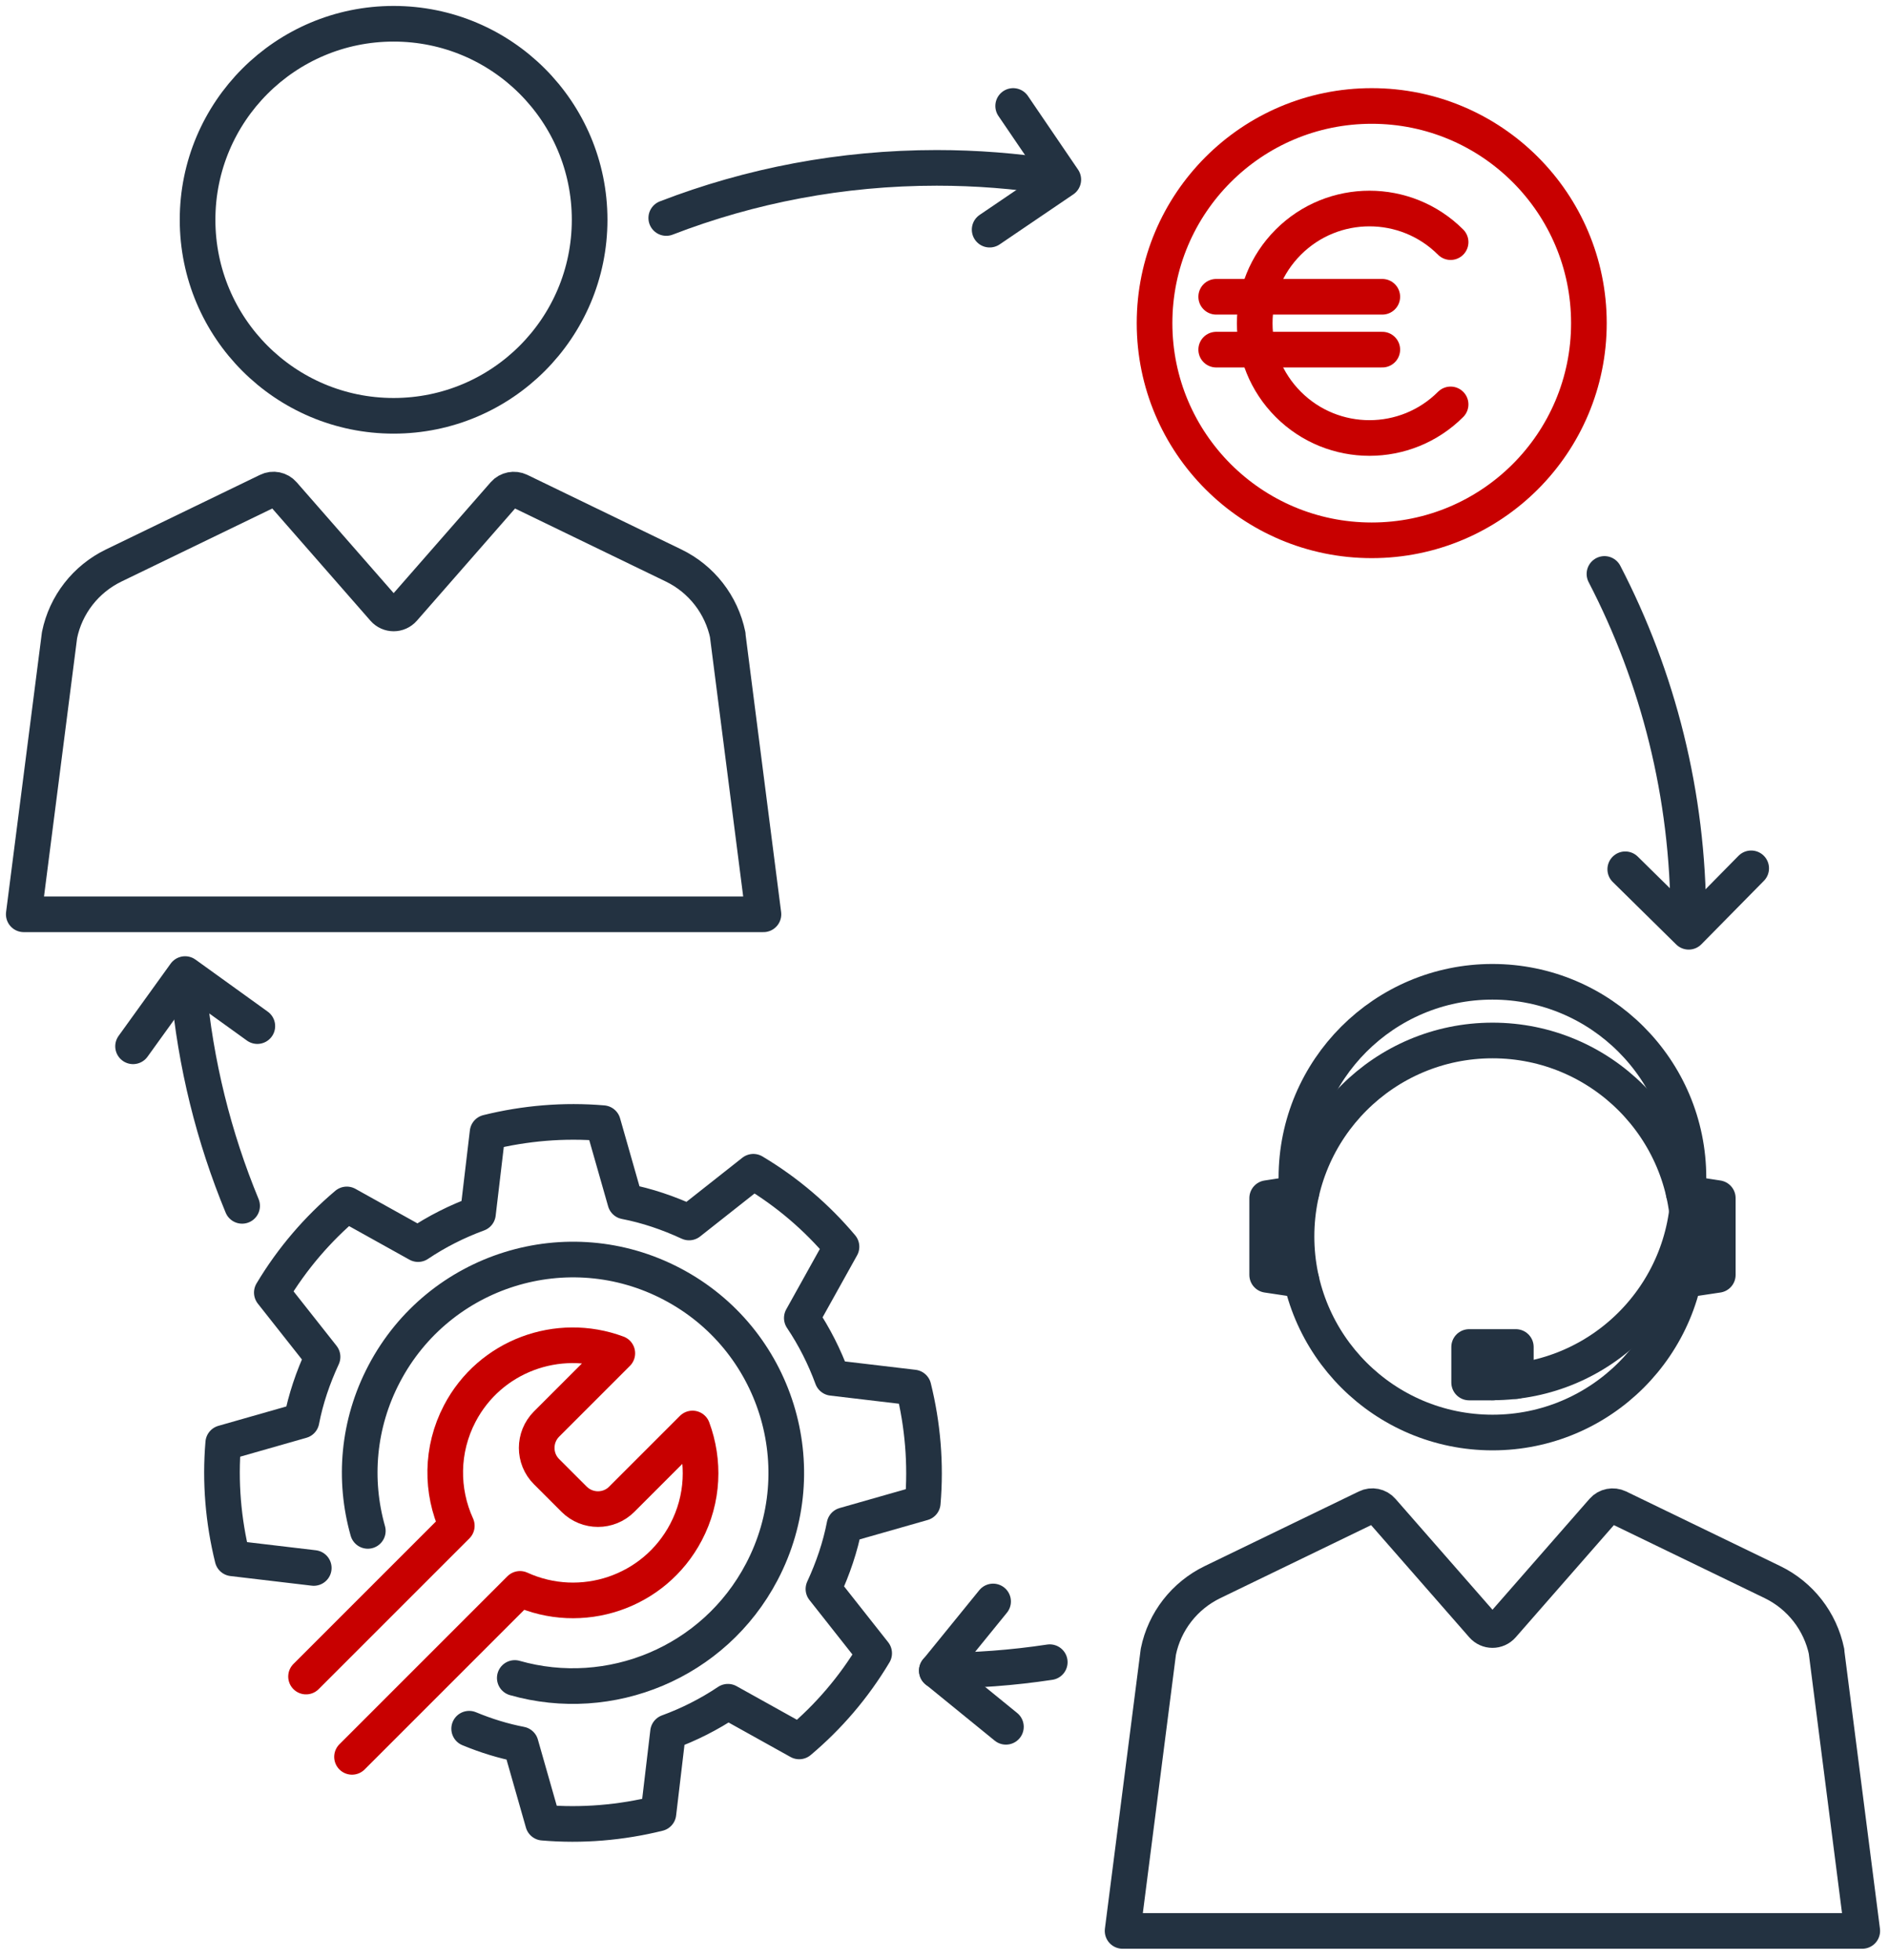 <?xml version="1.0" encoding="UTF-8"?> <svg xmlns="http://www.w3.org/2000/svg" width="159" height="165" viewBox="0 0 159 165" fill="none"><path d="M115.46 45.48C125.556 45.48 133.74 37.296 133.74 27.2C133.74 17.104 125.556 8.92 115.46 8.92C105.364 8.92 97.18 17.104 97.18 27.2C97.18 37.296 105.364 45.48 115.46 45.48Z" stroke="#C80000" stroke-width="3" stroke-linecap="round" stroke-linejoin="round"></path><path d="M122.1 34.04C118.33 37.81 112.21 37.81 108.44 34.04C104.67 30.27 104.67 24.15 108.44 20.38C112.21 16.61 118.33 16.61 122.1 20.38" stroke="#C80000" stroke-width="3" stroke-linecap="round" stroke-linejoin="round"></path><path d="M102.37 24.98H116.35" stroke="#C80000" stroke-width="3" stroke-linecap="round" stroke-linejoin="round"></path><path d="M102.37 29.43H116.35" stroke="#C80000" stroke-width="3" stroke-linecap="round" stroke-linejoin="round"></path><path d="M33.13 35C42.243 35 49.63 27.613 49.63 18.5C49.63 9.387 42.243 2 33.13 2C24.017 2 16.63 9.387 16.63 18.5C16.63 27.613 24.017 35 33.13 35Z" stroke="#233241" stroke-width="3" stroke-linecap="round" stroke-linejoin="round"></path><path d="M61.26 53.46C60.73 50.9 59.05 48.74 56.7 47.6L43.73 41.32C43.29 41.11 42.75 41.21 42.43 41.58L33.96 51.26C33.52 51.76 32.75 51.76 32.31 51.26L23.84 41.58C23.52 41.21 22.98 41.1 22.54 41.32L9.57 47.6C7.22 48.74 5.53 50.9 5.01 53.46L2 76.96H64.26L61.25 53.46H61.26Z" stroke="#233241" stroke-width="3" stroke-linecap="round" stroke-linejoin="round"></path><path d="M135.05 48.31C139.56 57.01 142.11 66.89 142.11 77.37" stroke="#233241" stroke-width="3" stroke-linecap="round" stroke-linejoin="round"></path><path d="M56.08 18.35C63.15 15.62 70.83 14.13 78.85 14.13C82.17 14.13 85.44 14.39 88.62 14.88" stroke="#233241" stroke-width="3" stroke-linecap="round" stroke-linejoin="round"></path><path d="M20.38 101.5C18 95.74 16.45 89.56 15.87 83.1" stroke="#233241" stroke-width="3" stroke-linecap="round" stroke-linejoin="round"></path><path d="M88.36 139.91C85.26 140.38 82.08 140.62 78.85 140.62" stroke="#233241" stroke-width="3" stroke-linecap="round" stroke-linejoin="round"></path><path d="M11.2 88.07L15.58 81.99L21.66 86.37" stroke="#233241" stroke-width="3" stroke-linecap="round" stroke-linejoin="round"></path><path d="M84.67 145.35L78.86 140.62L83.59 134.8" stroke="#233241" stroke-width="3" stroke-linecap="round" stroke-linejoin="round"></path><path d="M147.4 73.09L142.14 78.43L136.8 73.17" stroke="#233241" stroke-width="3" stroke-linecap="round" stroke-linejoin="round"></path><path d="M85.28 8.92L89.5 15.12L83.3 19.33" stroke="#233241" stroke-width="3" stroke-linecap="round" stroke-linejoin="round"></path><path d="M39.49 145.51C40.91 146.1 42.37 146.55 43.83 146.83L45.71 153.42C48.99 153.7 52.27 153.42 55.42 152.64L56.23 145.8C58 145.15 59.69 144.3 61.27 143.24L67.27 146.58C69.72 144.52 71.86 142.04 73.58 139.16L69.31 133.75C70.12 132 70.73 130.2 71.08 128.38L77.67 126.5C77.95 123.22 77.67 119.94 76.89 116.79L70.05 115.98C69.4 114.21 68.55 112.52 67.49 110.94L70.83 104.94C68.77 102.49 66.29 100.35 63.41 98.63L58 102.9C56.25 102.09 54.45 101.48 52.63 101.13L50.75 94.54C47.47 94.26 44.19 94.54 41.04 95.32L40.23 102.16C38.46 102.81 36.77 103.66 35.19 104.72L29.19 101.38C26.75 103.44 24.6 105.92 22.88 108.8L27.15 114.21C26.34 115.96 25.73 117.76 25.38 119.58L18.79 121.46C18.51 124.74 18.79 128.02 19.57 131.17L26.41 131.98" stroke="#233241" stroke-width="3" stroke-linecap="round" stroke-linejoin="round"></path><path d="M125.63 120.58C134.743 120.58 142.13 113.193 142.13 104.08C142.13 94.967 134.743 87.58 125.63 87.58C116.517 87.58 109.13 94.967 109.13 104.08C109.13 113.193 116.517 120.58 125.63 120.58Z" stroke="#233241" stroke-width="3" stroke-linecap="round" stroke-linejoin="round"></path><path d="M142.13 99.86C142.13 108.97 134.74 116.36 125.63 116.36" stroke="#233241" stroke-width="3" stroke-linecap="round" stroke-linejoin="round"></path><path d="M109.12 100.41V99.14C109.12 90.03 116.51 82.64 125.62 82.64C134.73 82.64 142.12 90.03 142.12 99.14V100.41" stroke="#233241" stroke-width="3" stroke-linecap="round" stroke-linejoin="round"></path><path d="M153.75 139.03C153.22 136.47 151.54 134.31 149.19 133.17L136.22 126.89C135.78 126.68 135.24 126.78 134.92 127.15L126.45 136.83C126.01 137.33 125.24 137.33 124.8 136.83L116.33 127.15C116.01 126.78 115.47 126.67 115.03 126.89L102.06 133.17C99.71 134.31 98.02 136.47 97.5 139.03L94.49 162.53H156.75L153.74 139.03H153.75Z" stroke="#233241" stroke-width="3" stroke-linecap="round" stroke-linejoin="round"></path><path d="M109.53 107.74L106.66 107.31V100.85L109.53 100.41" stroke="#233241" stroke-width="3" stroke-linecap="round" stroke-linejoin="round"></path><path d="M141.72 100.41L144.59 100.85V107.31L141.72 107.74" stroke="#233241" stroke-width="3" stroke-linecap="round" stroke-linejoin="round"></path><path d="M125.63 116.37H123.66V113.38H127.59V116.25" stroke="#233241" stroke-width="3" stroke-linecap="round" stroke-linejoin="round"></path><path d="M29.63 147.88L43.77 133.74C48.92 136.09 55.07 134.05 57.74 128.97C59.22 126.16 59.31 122.99 58.29 120.24L52.33 126.2C51.23 127.3 49.44 127.3 48.33 126.2L46 123.87C44.9 122.77 44.9 120.98 46 119.87L51.96 113.91C46.96 112.05 41.24 114.13 38.7 118.98C37.1 122.04 37.12 125.51 38.45 128.43L25.76 141.12" stroke="#C80000" stroke-width="3" stroke-linecap="round" stroke-linejoin="round"></path><path d="M30.96 128.86C29.75 124.59 30.11 119.87 32.34 115.63C36.95 106.85 47.8 103.47 56.57 108.08C65.35 112.69 68.73 123.54 64.12 132.31C60.1 139.97 51.33 143.52 43.33 141.24" stroke="#233241" stroke-width="3" stroke-linecap="round" stroke-linejoin="round"></path></svg> 